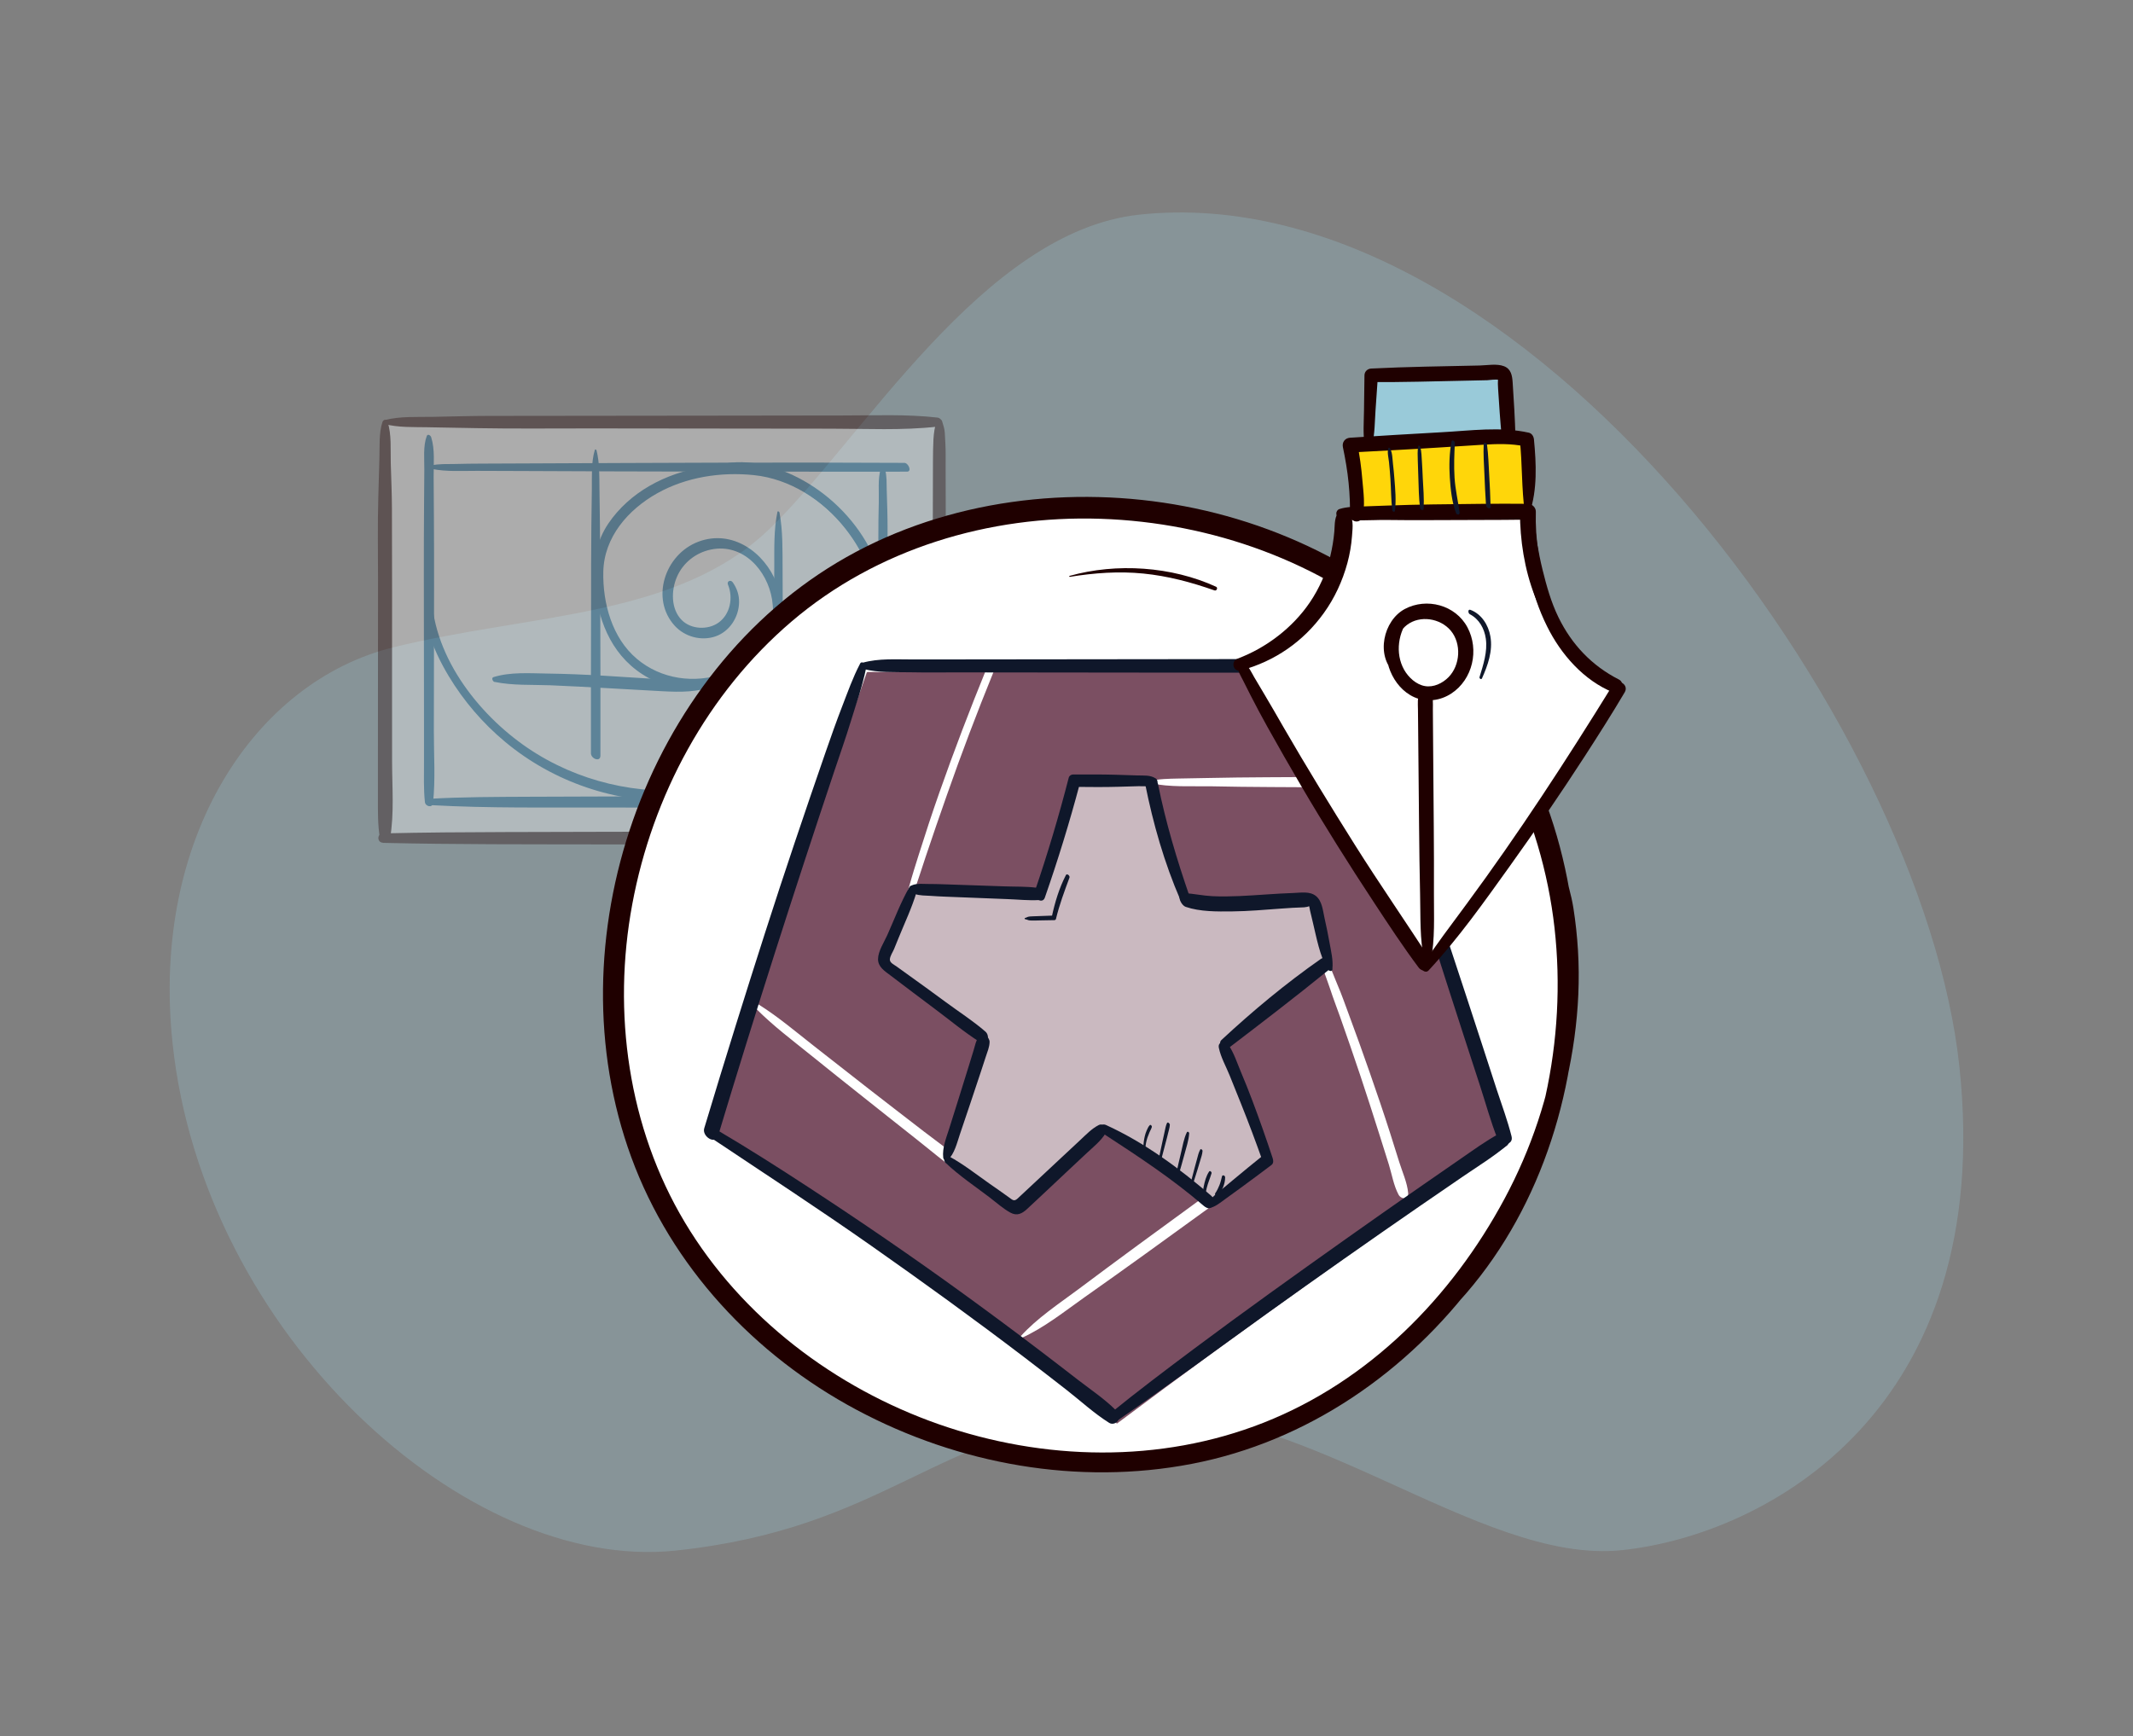 <?xml version="1.0" encoding="UTF-8"?>
<svg id="Layer_1" data-name="Layer 1" xmlns="http://www.w3.org/2000/svg" viewBox="0 0 400.44 325.99">
  <rect x="0" y="0" width="400.44" height="325.99" fill="#808080" stroke="none"/>
  <g style="opacity: .28;">
    <path d="M32.4,195.92c-4.12-38.79,15.59-68.01,41.46-74.38,25.87-6.37,53.1-5.49,70.49-22.12,17.39-16.63,40.14-55.99,69.57-59.12,72.17-7.67,147.09,95.56,153.93,159.98,6.85,64.42-36.1,87.89-63.34,90.78-27.24,2.89-61.04-29.51-95.04-25.89-34,3.61-43.23,21.79-82.6,25.97-39.37,4.18-88.67-40.64-94.47-95.22Z" style="fill: #99cad9;"/>
  </g>
  <g>
    <g style="opacity: .35;">
      <g>
        <path d="M72.09,86.55l.58,70.83,103.67,.21V79.26h-.19l-103.62,.07c-.08-.18-.62,7.2-.43,7.23Z" style="fill: #fff;"/>
        <path d="M72.26,79.63c2.5,.66,5.28,.54,7.86,.59,3.12,.06,6.24,.11,9.36,.17,7.18,.13,14.36,.04,21.54,.05,14.99,.02,29.99,.04,44.98,.05,6.63,0,13.36,.36,19.95-.38,1.09-.12,1.1-1.58,0-1.71-5.77-.65-11.63-.39-17.43-.39-7.19,0-14.39,.02-21.58,.03-14.98,.02-29.96,.04-44.94,.05-3.59,0-7.19,.11-10.78,.18-2.92,.05-6.11-.14-8.96,.6-.37,.1-.38,.66,0,.76h0Z" style="fill: #1f0000;"/>
        <path d="M175.81,79.11c-.34,1.17-.5,2.15-.57,3.38-.07,1.33-.08,2.65-.09,3.98l-.02,7.71-.03,15.18c-.02,10.2-.06,20.4-.05,30.6,0,5.81,.01,11.61,.02,17.42,0,1.63,2.54,1.64,2.54,0,.02-20.4-.02-40.81-.06-61.21l-.02-8.46c0-1.49,.03-2.99-.05-4.48-.03-.66-.07-1.33-.11-1.99-.05-.77-.28-1.39-.5-2.14-.15-.52-.9-.52-1.05,0h0Z" style="fill: #1f0000;"/>
        <path d="M71.89,158.26c13.63,.32,27.27,.26,40.9,.29,13.63,.03,27.27,.04,40.9,.05h11.47c1.83,0,3.66,0,5.49,0s3.92,.26,5.72-.38c.83-.29,.83-1.39,0-1.69-1.53-.54-3.11-.38-4.72-.38h-5.49c-3.33,0-6.65,0-9.98,0-6.82,0-13.63,0-20.45,0-13.63,0-27.27,.05-40.9,.08-7.65,.02-15.3,.07-22.95,.25-1.13,.03-1.13,1.72,0,1.75h0Z" style="fill: #1f0000;"/>
        <path d="M71.81,79.2c-.7,2.14-.51,4.55-.58,6.78l-.21,7.48c-.15,5.17-.05,10.35-.05,15.52,0,10.69-.02,21.39-.02,32.08,0,2.84,0,5.69,0,8.53,0,2.63-.06,5.24,.38,7.85,.16,.94,1.74,.94,1.9,0,.8-4.69,.38-9.65,.38-14.4,0-5.17,0-10.34-.01-15.52,0-10.69,.03-21.39-.02-32.08-.01-2.84-.14-5.69-.22-8.53-.07-2.51,.18-5.3-.6-7.72-.15-.46-.78-.46-.93,0h0Z" style="fill: #1f0000;"/>
      </g>
      <path d="M80.12,81.87c-.7,1.84-.45,4.3-.46,6.24-.02,2.25-.03,4.49-.05,6.74-.03,4.5-.05,8.99-.04,13.49,.01,9,.02,18.01,.03,27.01,0,2.58,0,5.17,0,7.75s-.09,5.01,.17,7.5c.09,.82,1.41,1.17,1.52,.18,.48-4.42,.15-9.01,.16-13.45,0-4.5,.01-8.99,.02-13.49,.01-8.91,.05-17.83-.01-26.74-.02-2.5-.03-5.01-.05-7.51s.27-5.19-.46-7.49c-.1-.33-.64-.72-.83-.23h0Z" style="fill: #0d6598;"/>
      <path d="M80.79,151.17c11.14,.62,22.34,.42,33.5,.45s21.94,.07,32.91,.04c3.15,0,6.31-.02,9.46-.03,1.49,0,2.99,0,4.48-.01s3.13,.17,4.6-.24c.8-.22,.13-1.47-.41-1.59-2.6-.61-5.55-.26-8.22-.27s-5.48-.01-8.22-.02c-5.56-.02-11.12-.03-16.69-.01-10.94,.03-21.88,.06-32.83,.11-6.28,.03-12.56,.03-18.83,.39-.76,.04-.36,1.14,.24,1.18h0Z" style="fill: #0d6598;"/>
      <path d="M165.34,88.03c-.57,1.9-.3,4.28-.36,6.25-.07,2.16-.07,4.31-.08,6.47-.02,4.49-.04,8.98-.06,13.47-.04,8.82-.07,17.63-.09,26.45,0,2.5,0,4.99-.01,7.49s-.16,5.04,.21,7.52c.13,.89,1.48,1.25,1.64,.2,.34-2.12,.2-4.29,.2-6.44s0-4.49-.01-6.74c0-4.41-.02-8.82-.04-13.23-.03-8.82-.07-17.65-.11-26.47-.01-2.42,.02-4.84-.05-7.25-.04-1.26-.08-2.52-.11-3.78s.03-2.5-.28-3.69c-.08-.33-.69-.77-.85-.25h0Z" style="fill: #0d6598;"/>
      <path d="M81.09,88.05c2.69,.55,5.68,.35,8.41,.36,2.92,.01,5.84,.02,8.76,.03,5.84,.02,11.68,.04,17.52,.07,11.58,.05,23.17,.04,34.75,.05,6.58,0,13.16,.03,19.74,0,1,0,.25-1.65-.48-1.65-23.21-.13-46.43,0-69.65,.1-3.24,.01-6.49,.03-9.73,.04-1.66,0-3.32,.03-4.98,.07-1.5,.03-3.03-.06-4.5,.28-.34,.08-.07,.61,.16,.66h0Z" style="fill: #0d6598;"/>
      <path d="M111.67,84.48c-.7,2.35-.53,4.9-.56,7.33s-.06,4.62-.09,6.93c-.06,4.71-.04,9.43-.05,14.14-.02,9.52-.05,19.03-.03,28.55,0,1.04,1.77,1.73,1.78,.46,.02-9.6,0-19.2-.03-28.8-.01-4.8,0-9.61-.06-14.41-.03-2.32-.06-4.65-.09-6.97s.04-4.81-.55-7.15c-.03-.12-.25-.28-.31-.09h0Z" style="fill: #0d6598;"/>
      <path d="M145.95,96.12c-.69,3.32-.58,6.91-.59,10.29s-.02,7.09-.04,10.64-.02,7.1-.02,10.64c0,1.82,0,3.63,0,5.45,0,1.46-.41,3.54,.33,4.84,.19,.34,.69,.68,1,.26,.47-.61,.36-1.18,.35-1.94v-2.72c0-1.81,0-3.63,0-5.44,0-3.55,0-7.1-.02-10.65-.01-3.55-.02-7.1-.04-10.65s.06-7.16-.58-10.61c-.03-.15-.34-.35-.39-.11h0Z" style="fill: #0d6598;"/>
      <path d="M145.85,141.92c-.18,.67-.32,1.29-.38,1.98-.05,.65-.13,1.3-.16,1.95s0,1.33,0,2c0,.71-.14,1.63,.21,2.26,.23,.41,.85,.83,1.22,.32s.24-1.36,.24-1.99c0-.69,.03-1.38,0-2.07-.03-.73-.11-1.46-.17-2.19-.03-.34-.03-.69-.11-1.02-.09-.36-.17-.71-.26-1.07-.06-.23-.5-.52-.6-.16h0Z" style="fill: #0d6598;"/>
      <path d="M136.67,109.78c1.01,2.43,.43,5.55-1.78,7.13-1.99,1.42-5.16,1.28-6.9-.48-2.06-2.08-2-5.56-.92-8.08,1.15-2.69,3.57-4.59,6.42-5.17,5.98-1.22,10.55,3.87,11.45,9.36,.5,3.05,0,6.27-1.82,8.81-1.73,2.4-4.41,4.11-7.16,5.09-5.57,1.99-11.88,1.1-16.43-2.76-4.62-3.91-6.39-10.43-6.27-16.32,.14-6.5,4.64-11.65,10.09-14.72s11.99-4.07,18.18-3.43c6.77,.7,12.87,4.68,17.14,9.88,4.46,5.43,6.45,12.02,6.42,19,0,.75,1.36,1.51,1.37,.47,.06-7.17-1.95-14.06-6.41-19.74-4.13-5.26-10.14-9.78-16.82-11.01-7.18-1.32-15.03-.21-21.38,3.47-3,1.74-5.68,4.12-7.63,7-2.15,3.18-2.91,6.84-2.65,10.64,.48,6.98,2.92,13.72,8.99,17.66s13.33,3.75,19.26,.4c2.97-1.68,5.45-4.23,6.48-7.53s.7-6.81-.5-9.93c-2.26-5.84-8.37-10.19-14.69-7.81s-9.05,10.76-4.42,15.81c1.89,2.05,4.95,2.88,7.6,1.98s4.42-3.6,4.46-6.43c.02-1.38-.4-2.59-1.18-3.72-.39-.57-1.18-.24-.9,.45h0Z" style="fill: #0d6598;"/>
      <path d="M92.87,128.04c3.4,.7,6.98,.5,10.43,.63s7.13,.35,10.69,.54,6.95,.4,10.42,.58c3.29,.17,6.66,.23,9.75-1.09,.22-.09,.08-.45-.14-.43-3.33,.25-6.73-.53-10.06-.73-3.57-.21-7.13-.46-10.7-.67s-6.95-.35-10.43-.4-6.96-.32-10.17,.66c-.47,.14-.16,.85,.2,.93h0Z" style="fill: #0d6598;"/>
      <path d="M79.89,109.94c-1.07,6,1.31,11.94,4.35,17.01,2.81,4.67,6.41,8.87,10.61,12.36,9.12,7.58,20.68,11.47,32.53,11.12,11-.32,21.89-4.36,30.01-11.89,4.2-3.9,7.88-8.8,8.91-14.55,.56-3.11,.32-6.29,.01-9.41-.33-3.31-.78-6.56-2.1-9.64-2.49-5.8-7.01-10.83-12.38-14.12-4.81-2.94-11.18-5.04-16.81-3.54-.71,.19-.3,1.21,.32,1.2,2.6-.04,5.18-.03,7.73,.54,2.41,.54,4.73,1.49,6.88,2.7,4.57,2.56,8.42,6.43,11.08,10.93,3.18,5.38,3.76,11.68,3.39,17.81-.34,5.62-3.19,10.51-6.86,14.66-6.67,7.55-16.65,11.9-26.54,13.03-11.21,1.28-22.62-1.38-31.97-7.72s-18.25-17.69-18.03-29.9c0-.46-1-1.32-1.13-.58h0Z" style="fill: #0d6598;"/>
    </g>
    <g>
      <g>
        <path d="M269.11,248.44c30.96-31.29,33.72-86.24,6.06-120.47-27.66-34.23-81.98-43.06-119.06-19.33-37.07,23.72-51.81,76.75-32.29,116.2,19.52,39.45,70.63,59.89,111.97,44.78,41.34-15.11,67.21-63.71,56.66-106.44" style="fill: #fff;"/>
        <path d="M269.49,248.82c16.33-15.11,24.98-37.04,26.37-58.99s-4.75-44.85-18.6-62.48c-13.43-17.09-33.64-28.26-54.85-32.29s-44.38-1.26-63.51,9.55c-19.01,10.74-32.9,28.96-40.07,49.41s-7.72,43.03-.32,63.25c7.52,20.54,23.14,37.22,42.33,47.46s41.56,14.23,62.9,10.13c21.68-4.17,40.56-17.25,53.62-34.85,6.52-8.79,11.45-18.65,14.64-29.12s4.91-21.44,4.24-32.47c-.16-2.64-.44-5.27-.85-7.88s-1.21-5.1-1.84-7.66c-.34-1.41-2.51-.81-2.17,.6,.65,2.64,.87,5.44,1.22,8.13s.54,5.21,.62,7.83c.17,5.2-.13,10.44-.85,15.59-1.49,10.55-4.89,20.68-9.92,30.06-9.94,18.53-25.42,34.22-45.2,42.03-19.47,7.68-41.35,7.17-60.98,.31-19.5-6.82-37.02-20.08-47.69-37.9s-13.65-39.46-9.88-59.75c3.78-20.35,14.08-39.57,29.89-53.07,16.02-13.68,37.13-19.99,58.03-19.3s41.48,8.11,57.19,21.75,25.67,34.02,28.03,55.07-2.39,43.06-13.68,61.3c-2.75,4.45-5.93,8.65-9.43,12.55-.46,.52,.25,1.24,.76,.76h0Z" style="fill: #1f0000;"/>
        <path d="M200.85,108.31c4.57-.74,9.18-1.08,13.79-.62s8.99,1.63,13.37,3.17c.4,.14,.68-.51,.29-.69-8.34-3.83-18.69-4.51-27.5-2.04-.12,.03-.07,.2,.05,.18h0Z" style="fill: #1f0000;"/>
      </g>
      <path d="M254.52,126.43c9.54,29.37,19.07,58.73,28.61,88.09l-.16,.53c-24.83,16.83-49.28,34.27-73.3,52.26l-.24-.32c-23.78-18.99-48.64-36.64-74.42-52.79l-.76-.51c8.83-29.36,18.33-58.52,28.48-87.44l.14-.07h91.09l.55,.26Z" style="fill: #7b4f62;"/>
      <path d="M169.58,172.44c1.73-3.71,2.89-7.64,4.18-11.51s2.65-7.78,4.01-11.66c2.72-7.76,5.64-15.46,8.74-23.08,.29-.71-.94-1.56-1.28-.71-3.14,7.7-6.11,15.46-8.87,23.31-1.37,3.89-2.65,7.8-3.89,11.73-1.23,3.9-2.47,7.8-3.08,11.86-.02,.11,.15,.19,.2,.08h0Z" style="fill: #fff;"/>
      <path d="M142,189.45c3.12,3.14,6.72,5.85,10.17,8.63s6.66,5.35,10.01,8,6.68,5.32,10.04,7.96,6.69,5.64,10.5,7.64c.56,.29,1.18-.49,.75-.96-2.92-3.18-6.64-5.65-10.04-8.28s-6.91-5.32-10.35-8-6.87-5.36-10.3-8.06-6.72-5.48-10.36-7.78c-.59-.37-.78,.49-.42,.85h0Z" style="fill: #fff;"/>
      <path d="M191.8,251.21c4.22-1.9,8.03-4.96,11.79-7.62s7.61-5.38,11.38-8.11l11.32-8.19c3.86-2.79,8.1-5.45,11.49-8.8,.5-.49-.27-1.53-.89-1.21-4.24,2.19-8.07,5.41-11.92,8.22l-11.28,8.24c-3.76,2.75-7.49,5.54-11.22,8.32s-7.77,5.43-10.87,8.86c-.1,.11,.08,.35,.21,.29h0Z" style="fill: #fff;"/>
      <path d="M247.92,179.74c.23,1.97,1.17,4.03,1.79,5.93,.58,1.78,1.25,3.52,1.88,5.28,1.3,3.68,2.57,7.36,3.81,11.06s2.42,7.42,3.6,11.13c.59,1.84,1.17,3.68,1.74,5.53s.91,3.95,1.81,5.63c.5,.94,1.92,.99,1.81-.3-.16-1.92-1.11-3.99-1.68-5.83s-1.13-3.6-1.7-5.4c-1.21-3.79-2.5-7.56-3.81-11.32s-2.6-7.35-3.96-11.01c-.68-1.83-1.32-3.68-2.09-5.47s-1.42-3.85-2.52-5.45c-.23-.34-.72-.22-.67,.21h0Z" style="fill: #fff;"/>
      <path d="M215.99,147.05c3.65,.8,7.66,.53,11.38,.59s7.5,.14,11.26,.14c7.47,.01,14.97,.18,22.44,.01,1.13-.03,.27-1.84-.54-1.86-7.55-.17-15.12,0-22.67,.01-3.72,0-7.45,.08-11.17,.14-1.82,.03-3.64,.06-5.45,.1s-3.68,.05-5.38,.49c-.21,.06,.03,.35,.14,.37h0Z" style="fill: #fff;"/>
      <g>
        <path d="M161.46,124.63c-1.35,2.57-2.31,5.31-3.36,8.02s-2.1,5.67-3.09,8.53c-1.96,5.65-3.89,11.31-5.8,16.98-3.82,11.34-7.45,22.75-11.02,34.17-2.03,6.5-4.02,13-5.98,19.52-.46,1.52,2.08,3.17,2.61,1.39,6.9-22.92,14.21-45.72,21.8-68.42,1.04-3.11,2.14-6.21,3.1-9.35,1.01-3.32,2.2-6.63,2.88-10.04,.1-.52-.77-1.53-1.14-.81h0Z" style="fill: #0f172a;"/>
        <path d="M133.98,213.97c9.89,6.6,19.84,13.1,29.57,19.93s19.39,13.82,28.85,21.03c2.63,2.01,5.25,4.03,7.86,6.07s5.15,4.39,7.97,6.16c.58,.37,1.39,.1,1.7-.48,.36-.67,.05-1.4-.45-1.9-2.1-2.09-4.67-3.82-7.02-5.63s-4.74-3.67-7.13-5.48c-4.77-3.63-9.58-7.2-14.43-10.72-9.54-6.93-19.27-13.59-29.14-20.04-5.66-3.7-11.36-7.33-17.18-10.76-1.26-.74-1.58,1.17-.6,1.82h0Z" style="fill: #0f172a;"/>
        <path d="M209.45,266.96c9.63-6.62,19.02-13.59,28.52-20.4s19.06-13.54,28.68-20.17c2.67-1.84,5.35-3.68,8.03-5.51s5.76-3.73,8.34-5.91c.99-.83-.47-2.7-1.56-2.11-2.55,1.37-4.96,3.15-7.35,4.79s-4.81,3.32-7.21,4.99c-4.8,3.33-9.58,6.69-14.35,10.07-9.53,6.76-19.04,13.56-28.4,20.55-5.33,3.99-10.64,7.99-15.81,12.2-.76,.62,.3,2.06,1.11,1.51h0Z" style="fill: #0f172a;"/>
        <path d="M253.13,125.32c.17,1.46,.68,2.86,1.09,4.27,.44,1.5,.88,3,1.32,4.5,.82,2.81,1.73,5.59,2.63,8.38,1.84,5.77,3.69,11.54,5.53,17.32,3.69,11.54,7.33,23.1,11.08,34.63,1.03,3.16,2.05,6.32,3.08,9.47s1.99,6.71,3.28,9.94c.56,1.4,3.07,1.27,2.63-.48-.74-2.93-1.8-5.8-2.75-8.67s-1.85-5.68-2.77-8.52c-1.87-5.76-3.76-11.51-5.66-17.26-3.8-11.5-7.6-23.01-11.4-34.51-1.04-3.15-2.03-6.32-3.14-9.45-.55-1.57-1.12-3.13-1.68-4.69-.61-1.71-1.11-3.52-1.98-5.12-.34-.62-1.35-.71-1.24,.2h0Z" style="fill: #0f172a;"/>
        <path d="M162.11,125.61c2.84,.74,5.81,.56,8.73,.62s5.98,.02,8.97,.02c5.97,0,11.95,.01,17.92,.02,11.87,.01,23.73,.03,35.6,.04,6.68,0,13.44,.35,20.09-.36,1.21-.13,.56-1.74-.37-1.84-5.97-.61-12-.36-17.99-.36s-11.94,.01-17.91,.02c-11.86,.01-23.72,.03-35.58,.04-3.32,0-6.63,0-9.95,.01s-6.65-.25-9.72,.63c-.61,.17-.21,1.03,.23,1.15h0Z" style="fill: #0f172a;"/>
      </g>
      <path d="M195.23,168.25c2.45-7.04,4.59-14.17,6.47-21.38,4.84,0,9.69,.01,14.51,.03v.58c1.45,7.33,3.57,14.53,6.29,21.49l.16,.32c7.4,1.61,15.05,.05,22.62-.01,.38,0,.79,0,1.11,.22,.39,.26,.53,.76,.63,1.22,.82,3.49,1.62,6.97,2.42,10.46l-.67,.16c-6.42,4.83-12.7,9.84-18.84,15.03l-.09,.66c3.01,6.9,5.72,13.91,8.16,21.03-3.58,2.8-7.18,5.58-10.76,8.38l-.51-.67c-5.93-5.13-12.41-9.65-19.29-13.42h-.53c-5.07,4.74-10.12,9.47-15.19,14.21-.25,.22-.53,.47-.87,.53-.43,.07-.84-.21-1.2-.47-3.9-2.83-7.78-5.67-11.66-8.51l-.39-.43c2.42-7.32,4.8-14.67,7.12-22.03l-.33-.74c-5.87-4.34-11.74-8.69-17.62-13.03-.32-.24-.64-.49-.78-.86-.18-.49,.03-1.01,.22-1.49,1.72-4.04,3.45-8.09,5.17-12.13l.41-.11c7.67,.28,15.36,.55,23.03,.83l.41,.14Z" style="fill: #cab9c0;"/>
      <g>
        <path d="M170.74,166.55c-1.64,2.85-2.82,6.02-4.16,9.02-.6,1.34-1.72,3-1.74,4.5s1.29,2.29,2.33,3.08c2.78,2.1,5.55,4.22,8.35,6.3s5.54,4.4,8.5,6.25c1.35,.84,1.94-1.17,.98-2-2.3-2-4.94-3.69-7.39-5.5s-4.96-3.62-7.45-5.41c-.61-.44-1.21-.87-1.82-1.31-.51-.37-1.31-.7-1.28-1.34s.56-1.39,.79-1.95c.28-.68,.56-1.36,.83-2.04,1.16-2.86,2.52-5.71,3.4-8.67,.19-.66-.88-1.72-1.34-.93h0Z" style="fill: #0f172a;"/>
        <path d="M177.57,218.38c2.52,2.39,5.47,4.36,8.23,6.46,1.25,.95,2.51,2.1,3.89,2.85,1.25,.68,2.19,.19,3.15-.7,2.48-2.3,4.94-4.63,7.4-6.94,1.26-1.18,2.53-2.37,3.79-3.55s2.68-2.29,3.58-3.79c.51-.84-.49-1.91-1.35-1.46-1.34,.69-2.35,1.78-3.44,2.79-1.15,1.07-2.29,2.14-3.44,3.21-2.23,2.08-4.46,4.16-6.69,6.25-.54,.51-1.08,1.02-1.63,1.52-.67,.62-.93,.32-1.63-.19-1.21-.88-2.44-1.73-3.66-2.58-2.49-1.75-4.93-3.68-7.6-5.13-.9-.49-1.2,.72-.62,1.27h0Z" style="fill: #0f172a;"/>
        <path d="M226.97,226.86c1.16-.22,2.14-1.06,3.08-1.74l2.77-2.01c1.98-1.44,3.93-2.9,5.88-4.37,.41-.31,.37-.83,.23-1.26-1.2-3.65-2.48-7.27-3.83-10.86-.68-1.8-1.39-3.58-2.14-5.35-.71-1.68-1.31-3.6-2.35-5.1-.59-.85-2.04-.62-1.79,.57,.36,1.77,1.35,3.51,2.03,5.19,.72,1.78,1.43,3.56,2.15,5.35,1.43,3.57,2.78,7.17,4.06,10.79l.23-1.26c-1.97,1.58-3.93,3.18-5.87,4.8l-2.82,2.35c-.81,.68-1.67,1.37-2.13,2.34-.15,.31,.24,.63,.52,.57h0Z" style="fill: #0f172a;"/>
        <path d="M250.14,181.92c.16-1.65-.24-3.25-.53-4.87s-.61-3.16-.96-4.73c-.31-1.37-.43-3.13-1.6-4.08s-2.88-.61-4.22-.57c-3.4,.11-6.78,.43-10.17,.58-1.68,.07-3.36,.1-5.05,.02s-3.47-.46-5.21-.58-.8,2.24,.21,2.59c2.67,.92,5.9,.88,8.69,.85,3.07-.03,6.13-.31,9.19-.53,1.45-.11,2.9-.2,4.35-.24,.11,0,1.05-.13,.87-.26,.13,.09,.18,.68,.22,.82,.19,.79,.38,1.58,.56,2.36,.68,2.84,1.26,6.09,2.71,8.65,.22,.39,.9,.64,.97,0h0Z" style="fill: #0f172a;"/>
        <path d="M216.93,146.14c-1.01-.65-2.21-.5-3.37-.54-1.37-.04-2.75-.09-4.12-.13-2.66-.08-5.32-.05-7.99-.05-.36,0-.72,.24-.81,.6-1.86,7.24-4,14.41-6.42,21.49-.38,1.11,1.48,2.34,1.93,1.04,2.46-7.05,4.65-14.18,6.57-21.4l-.81,.6c2.66,.02,5.32,.06,7.98-.02,1.29-.04,2.57-.07,3.86-.11,1.09-.03,2.5,.22,3.38-.54,.33-.29,.11-.75-.2-.95h0Z" style="fill: #0f172a;"/>
        <path d="M223.36,168.4c-2.41-6.95-4.52-14-5.97-21.22-.3-1.5-2.75-1.74-2.4,.03,1.49,7.45,3.59,14.79,6.61,21.76,.52,1.21,2.23,.78,1.76-.57h0Z" style="fill: #0f172a;"/>
        <path d="M171.74,167.85c.92,.34,1.99,.29,2.97,.36,.91,.07,1.81,.11,2.72,.15l5.87,.23,5.87,.23c1.94,.07,3.94,.29,5.87,.18,1.55-.09,.67-2.17-.47-2.32-1.93-.25-3.93-.18-5.87-.25l-5.87-.2-5.87-.2c-.9-.03-1.8-.05-2.7-.05s-1.97-.13-2.86,.17-.27,1.47,.34,1.69h0Z" style="fill: #0f172a;"/>
        <path d="M177.91,217.83c1.29-1.14,1.77-3.31,2.31-4.89,.65-1.93,1.3-3.85,1.95-5.78s1.29-3.86,1.93-5.79c.32-.97,.64-1.93,.95-2.9s.71-1.84,.73-2.82c.02-.89-1.29-2.1-2-1.1-.56,.77-.73,1.79-1.01,2.69-.3,.98-.6,1.95-.9,2.93-.6,1.95-1.21,3.9-1.82,5.85s-1.22,3.9-1.84,5.85c-.54,1.71-1.36,3.71-1.13,5.52,.04,.31,.52,.71,.82,.45h0Z" style="fill: #0f172a;"/>
        <path d="M207.15,212.87c6.51,4.24,12.98,8.49,18.88,13.58,1.41,1.22,2.62-.84,1.35-1.94-5.99-5.16-12.5-9.96-19.71-13.26-1.2-.55-1.39,1.05-.52,1.62h0Z" style="fill: #0f172a;"/>
        <path d="M230.51,196.89c6.38-4.87,12.77-9.76,18.99-14.82,.93-.76-.52-2.73-1.5-2.04-6.59,4.6-12.81,9.78-18.69,15.24-.76,.7,.34,2.27,1.2,1.62h0Z" style="fill: #0f172a;"/>
      </g>
      <g>
        <g>
          <path d="M280.69,70.2c.47,0,1,0,1.32,.35,.23,.27,.27,.66,.3,1.02,.22,3.57,.45,7.15,.67,10.72-1.94-.09-3.91,.02-5.84,.13-6.83,.39-13.65,.79-20.47,1.19v-.1c.17-4.27,.34-8.54,.52-12.81,7.83-.17,15.67-.33,23.5-.5Z" style="fill: #99cad9;"/>
          <path d="M282.98,82.3c1.14,.07,2.29,.2,3.42,.47,.49,4.51,.51,9.07,.08,13.56-10.67,.03-21.35,.12-32.03,.28,.07-4.29-.35-8.58-1.25-12.78,1.14-.07,2.3-.14,3.45-.2,6.82-.4,13.64-.8,20.47-1.19,1.94-.11,3.91-.22,5.84-.13Z" style="fill: #ffd60a;"/>
          <path d="M286.49,96.32h.11c-.12,6.75,1.34,13.49,4.17,19.61,.07,.18,.16,.34,.23,.51,.12,.27,.25,.53,.39,.8,2.54,5.03,6.49,9.45,11.62,11.73l.64,.57c-10.91,18.08-22.95,35.47-35.98,52.06l-.45-.35c-12.56-18.09-24.1-36.88-34.54-56.28v-.05c5.72-1.86,10.83-5.63,14.28-10.57,3.57-5.12,5.37-11.47,4.98-17.71v-.02c.84-.02,1.67-.03,2.51-.04,10.67-.16,21.35-.25,32.03-.28Z" style="fill: #fff;"/>
        </g>
        <path d="M268.61,180.42c.82-4.09,.57-8.41,.59-12.56s0-8.43-.03-12.64-.07-8.43-.1-12.64l-.05-6.45-.02-2.98c0-1.08,.12-2.1-.41-3.07-.41-.75-1.62-.77-2.02,0-.52,.99-.38,1.97-.37,3.07l.03,2.98,.06,6.45c.04,4.21,.08,8.43,.12,12.64,.04,4.22,.09,8.43,.19,12.64s-.09,8.49,.8,12.56c.13,.6,1.1,.61,1.22,0h0Z" style="fill: #1f0000;"/>
        <path d="M263.49,114.72c-3.31,2.58-4.02,7.54-2.48,11.3,.85,2.08,2.41,3.96,4.5,4.89,2.28,1.01,4.89,.66,6.95-.69,4.04-2.65,5.28-8.21,3.03-12.43s-7.67-5.61-11.74-3.45-5.52,8.78-1.92,12.06c.68,.62,1.88-.19,1.33-1.02-.87-1.31-1.28-2.71-1.08-4.29,.18-1.42,.88-2.85,2.04-3.74,2.47-1.89,6.27-1.27,8.23,1.05,2.06,2.45,1.8,6.51-.42,8.76-1.13,1.14-2.79,1.94-4.42,1.66s-3.09-1.62-3.91-3.07c-1.73-3.08-1.14-7.16,1.13-9.82,.74-.87-.36-1.9-1.23-1.23h0Z" style="fill: #1f0000;"/>
        <g>
          <path d="M286.62,98c-.4,.68-.29,1.32-.27,2.09,.03,.9,.06,1.81,.14,2.71,.15,1.68,.38,3.37,.67,5.03,.59,3.36,1.75,6.7,3.27,9.76,2.62,5.3,6.91,10.19,12.47,12.44,1.4,.57,2.37-1.76,1.03-2.44-5.09-2.59-8.86-6.57-11.36-11.7-1.39-2.85-2.23-5.89-2.99-8.96-.4-1.61-.71-3.24-1-4.87-.23-1.28-.21-3.17-1.07-4.17-.24-.28-.71-.18-.88,.11h0Z" style="fill: #1f0000;"/>
          <path d="M232.96,125.88c6.36-1.71,11.72-5.42,15.56-10.76,2.03-2.81,3.52-6.04,4.43-9.39,.45-1.66,.74-3.35,.87-5.07s.43-3.66-1.04-4.85c-.35-.29-.85-.35-1.19,0-1.15,1.16-.96,2.48-1.09,4s-.39,3.09-.75,4.59c-.76,3.12-2.05,6.06-3.85,8.71-3.21,4.74-8.2,8.55-13.55,10.55-1.36,.51-.84,2.61,.61,2.22h0Z" style="fill: #1f0000;"/>
          <path d="M251.49,97.23c2.69,.75,5.87,.37,8.64,.4,2.97,.03,5.93,.06,8.9,.03,5.93-.05,11.87,0,17.81-.09l-1.49-1.49c0,5.34,.85,10.85,2.79,15.84,1.85,4.75,4.46,9.9,8.27,13.38,.37,.34,.95-.09,.7-.54-1.24-2.2-2.66-4.28-3.79-6.53s-2.09-4.7-2.84-7.16c-1.49-4.9-2.29-9.85-2.15-14.98,.02-.81-.7-1.48-1.49-1.49-5.93-.07-11.87,.05-17.81,.11-2.89,.03-5.77,.12-8.66,.22-1.48,.05-2.97,.11-4.45,.16s-3.03,.04-4.43,.48c-.81,.25-.84,1.44,0,1.67h0Z" style="fill: #1f0000;"/>
          <path d="M232.38,125.16c.01,.9,.49,1.62,.89,2.41,.5,.99,1,1.98,1.5,2.97,1.01,1.98,2.05,3.93,3.13,5.87,2.08,3.74,4.21,7.45,6.37,11.14,4.37,7.45,8.97,14.76,13.72,21.97,2.7,4.1,5.4,8.22,8.34,12.15,.98,1.32,3.2,.13,2.27-1.32-4.67-7.26-9.6-14.34-14.2-21.65-4.6-7.31-9.11-14.67-13.43-22.14-1.19-2.06-2.36-4.12-3.58-6.16-.65-1.09-1.3-2.18-1.94-3.27-.55-.94-.98-2.01-1.89-2.63-.49-.33-1.17,.11-1.16,.67h0Z" style="fill: #1f0000;"/>
          <path d="M268.19,182.22c5.61-6.03,10.44-12.88,15.23-19.56,4.86-6.78,9.57-13.67,14.1-20.67,2.56-3.96,5.1-7.95,7.5-12.01,.86-1.46-1.38-2.76-2.27-1.32-8.69,14.07-17.68,27.89-27.51,41.2-2.79,3.78-5.65,7.54-8.24,11.46-.47,.71,.6,1.53,1.18,.91h0Z" style="fill: #1f0000;"/>
          <path d="M287.17,96.28c1.47-4.34,1.24-9.25,.81-13.75-.05-.57-.38-1.16-.98-1.29-5.31-1.18-10.98-.37-16.36-.08-5.73,.3-11.46,.68-17.19,1.03-.94,.06-1.53,.84-1.34,1.76,.46,2.22,.85,4.46,1.07,6.72,.11,1.11,.19,2.23,.23,3.34,.04,1.06-.03,2.13,.24,3.15s1.78,1,2.08,0c.63-2.1,.22-4.81,.04-6.97-.19-2.35-.51-4.68-.98-6.98l-1.34,1.76c5.56-.31,11.13-.58,16.69-.94,2.72-.17,5.44-.35,8.16-.52s5.36-.25,7.99,.3l-.98-1.29c.51,4.57,.31,9.2,.96,13.75,.07,.5,.77,.39,.9,0h0Z" style="fill: #1f0000;"/>
          <path d="M257.62,83.47c.48-2.06,.47-4.25,.61-6.35l.46-6.65-1.27,1.27c5.88,.04,11.76-.14,17.64-.26l4.16-.09c.3,0,1.82-.25,2.07-.03-.15-.12-.06,1.43-.04,1.68,.19,3.01,.39,6.01,.68,9.01,.16,1.62,2.63,1.69,2.58,0-.1-3.42-.3-6.82-.53-10.23-.09-1.29-.28-2.54-1.63-3.06s-3.19-.16-4.59-.13c-6.78,.15-13.56,.23-20.33,.57-.69,.03-1.26,.55-1.27,1.27-.03,2.22-.06,4.43-.09,6.65s-.2,4.26,.11,6.35c.11,.75,1.29,.68,1.45,0h0Z" style="fill: #1f0000;"/>
        </g>
      </g>
    </g>
    <path d="M215.01,215.69c.05-.72,.18-1.42,.41-2.1,.11-.33,.24-.64,.37-.96,.14-.34,.35-.66,.45-1.02,.05-.18-.21-.53-.39-.34-.27,.27-.42,.65-.58,1s-.26,.7-.35,1.06c-.18,.74-.27,1.51-.27,2.27,0,.2,.34,.36,.36,.09h0Z" style="fill: #0f172a;"/>
    <path d="M217.98,217.83c.29-1.11,.58-2.22,.87-3.33,.14-.54,.3-1.09,.42-1.64s.34-1.13,.35-1.68c0-.22-.39-.6-.54-.3-.23,.48-.31,1.06-.43,1.57-.14,.57-.26,1.15-.38,1.73-.24,1.13-.49,2.27-.73,3.4-.06,.26,.37,.55,.45,.24h0Z" style="fill: #0f172a;"/>
    <path d="M221.25,220.7c.37-1.31,.77-2.62,1.11-3.94s.81-2.61,.89-3.96c.01-.24-.32-.43-.44-.18-.58,1.19-.78,2.58-1.1,3.86s-.61,2.65-.91,3.97c-.06,.26,.36,.55,.45,.24h0Z" style="fill: #0f172a;"/>
    <path d="M223.7,223.16c.37-1.18,.74-2.35,1.11-3.53,.18-.57,.34-1.14,.51-1.71s.4-1.19,.44-1.82c.01-.19-.31-.48-.44-.24-.3,.54-.43,1.15-.59,1.74s-.32,1.15-.47,1.73c-.32,1.21-.63,2.41-.95,3.62-.06,.23,.31,.48,.4,.21h0Z" style="fill: #0f172a;"/>
    <path d="M226.14,225.98c.03-.98,.17-1.95,.4-2.9s.63-1.84,.91-2.78c.07-.23-.28-.58-.46-.32-.56,.84-.82,1.86-1.02,2.85s-.27,2.03-.23,3.05c0,.22,.38,.38,.39,.1h0Z" style="fill: #0f172a;"/>
    <path d="M228.7,224.52c.73-.98,1.3-2.2,1.3-3.44,0-.16-.09-.31-.24-.37-.13-.05-.3-.01-.34,.14-.14,.56-.27,1.13-.48,1.66s-.46,1.05-.79,1.53c-.21,.32,.3,.81,.55,.48h0Z" style="fill: #0f172a;"/>
    <path d="M192.53,172.61c.23,.03,.41,.14,.63,.19,.19,.04,.41,.03,.6,.04,.47,.01,.95-.01,1.42-.02,.92-.02,1.84-.03,2.76-.05,.13,0,.27-.09,.3-.22,.64-2.66,1.59-5.21,2.54-7.77,.12-.34-.47-.85-.67-.47-1.27,2.45-2.07,5.13-2.65,7.82l.3-.22c-.92,.03-1.83,.07-2.75,.1-.44,.02-.89,.02-1.34,.05-.2,.01-.42,.02-.62,.07-.22,.05-.38,.19-.62,.23-.16,.03-.02,.25,.08,.26h0Z" style="fill: #0f172a;"/>
    <path d="M278.22,127.38c1.1-2.48,2.06-5.14,1.58-7.89-.37-2.13-1.66-4.19-3.74-4.98-.52-.2-.48,.63-.12,.82,1.75,.91,2.73,2.68,3,4.59,.35,2.42-.48,4.92-1.18,7.21-.08,.25,.32,.55,.45,.25h0Z" style="fill: #0f172a;"/>
    <path d="M260.64,84.16c-.25,.76,.04,1.79,.12,2.58,.11,1.06,.2,2.12,.27,3.18,.13,1.97,.12,3.95,.35,5.9,.03,.27,.47,.41,.51,.07,.23-1.98,.05-4.01-.11-5.99-.07-.94-.16-1.88-.27-2.82s-.09-2.05-.54-2.88c-.06-.11-.27-.24-.33-.05h0Z" style="fill: #0f172a;"/>
    <path d="M266.26,83.78c-.19,.89-.1,1.81-.09,2.71,.02,1.02,.07,2.03,.1,3.04,.07,1.96,.08,3.93,.33,5.88,.05,.34,.65,.55,.67,.09,.1-1.95-.07-3.91-.17-5.85-.05-.98-.08-1.96-.15-2.94s-.07-1.9-.31-2.82c-.04-.14-.34-.36-.39-.11h0Z" style="fill: #0f172a;"/>
    <path d="M272.51,82.87c-.42,2.22-.48,4.56-.33,6.81s.39,4.57,1.17,6.66c.14,.38,.73,.38,.67-.1-.3-2.2-.81-4.33-.95-6.56s-.05-4.36,.06-6.55c.01-.29-.54-.66-.62-.26h0Z" style="fill: #0f172a;"/>
    <path d="M278.54,83.37c-.09,1.91,.06,3.83,.14,5.73s.16,3.85,.3,5.78c.03,.48,.88,.88,.86,.24-.05-1.96-.15-3.92-.26-5.88s-.16-3.87-.42-5.78c-.04-.31-.6-.52-.62-.1h0Z" style="fill: #0f172a;"/>
  </g>
</svg>
